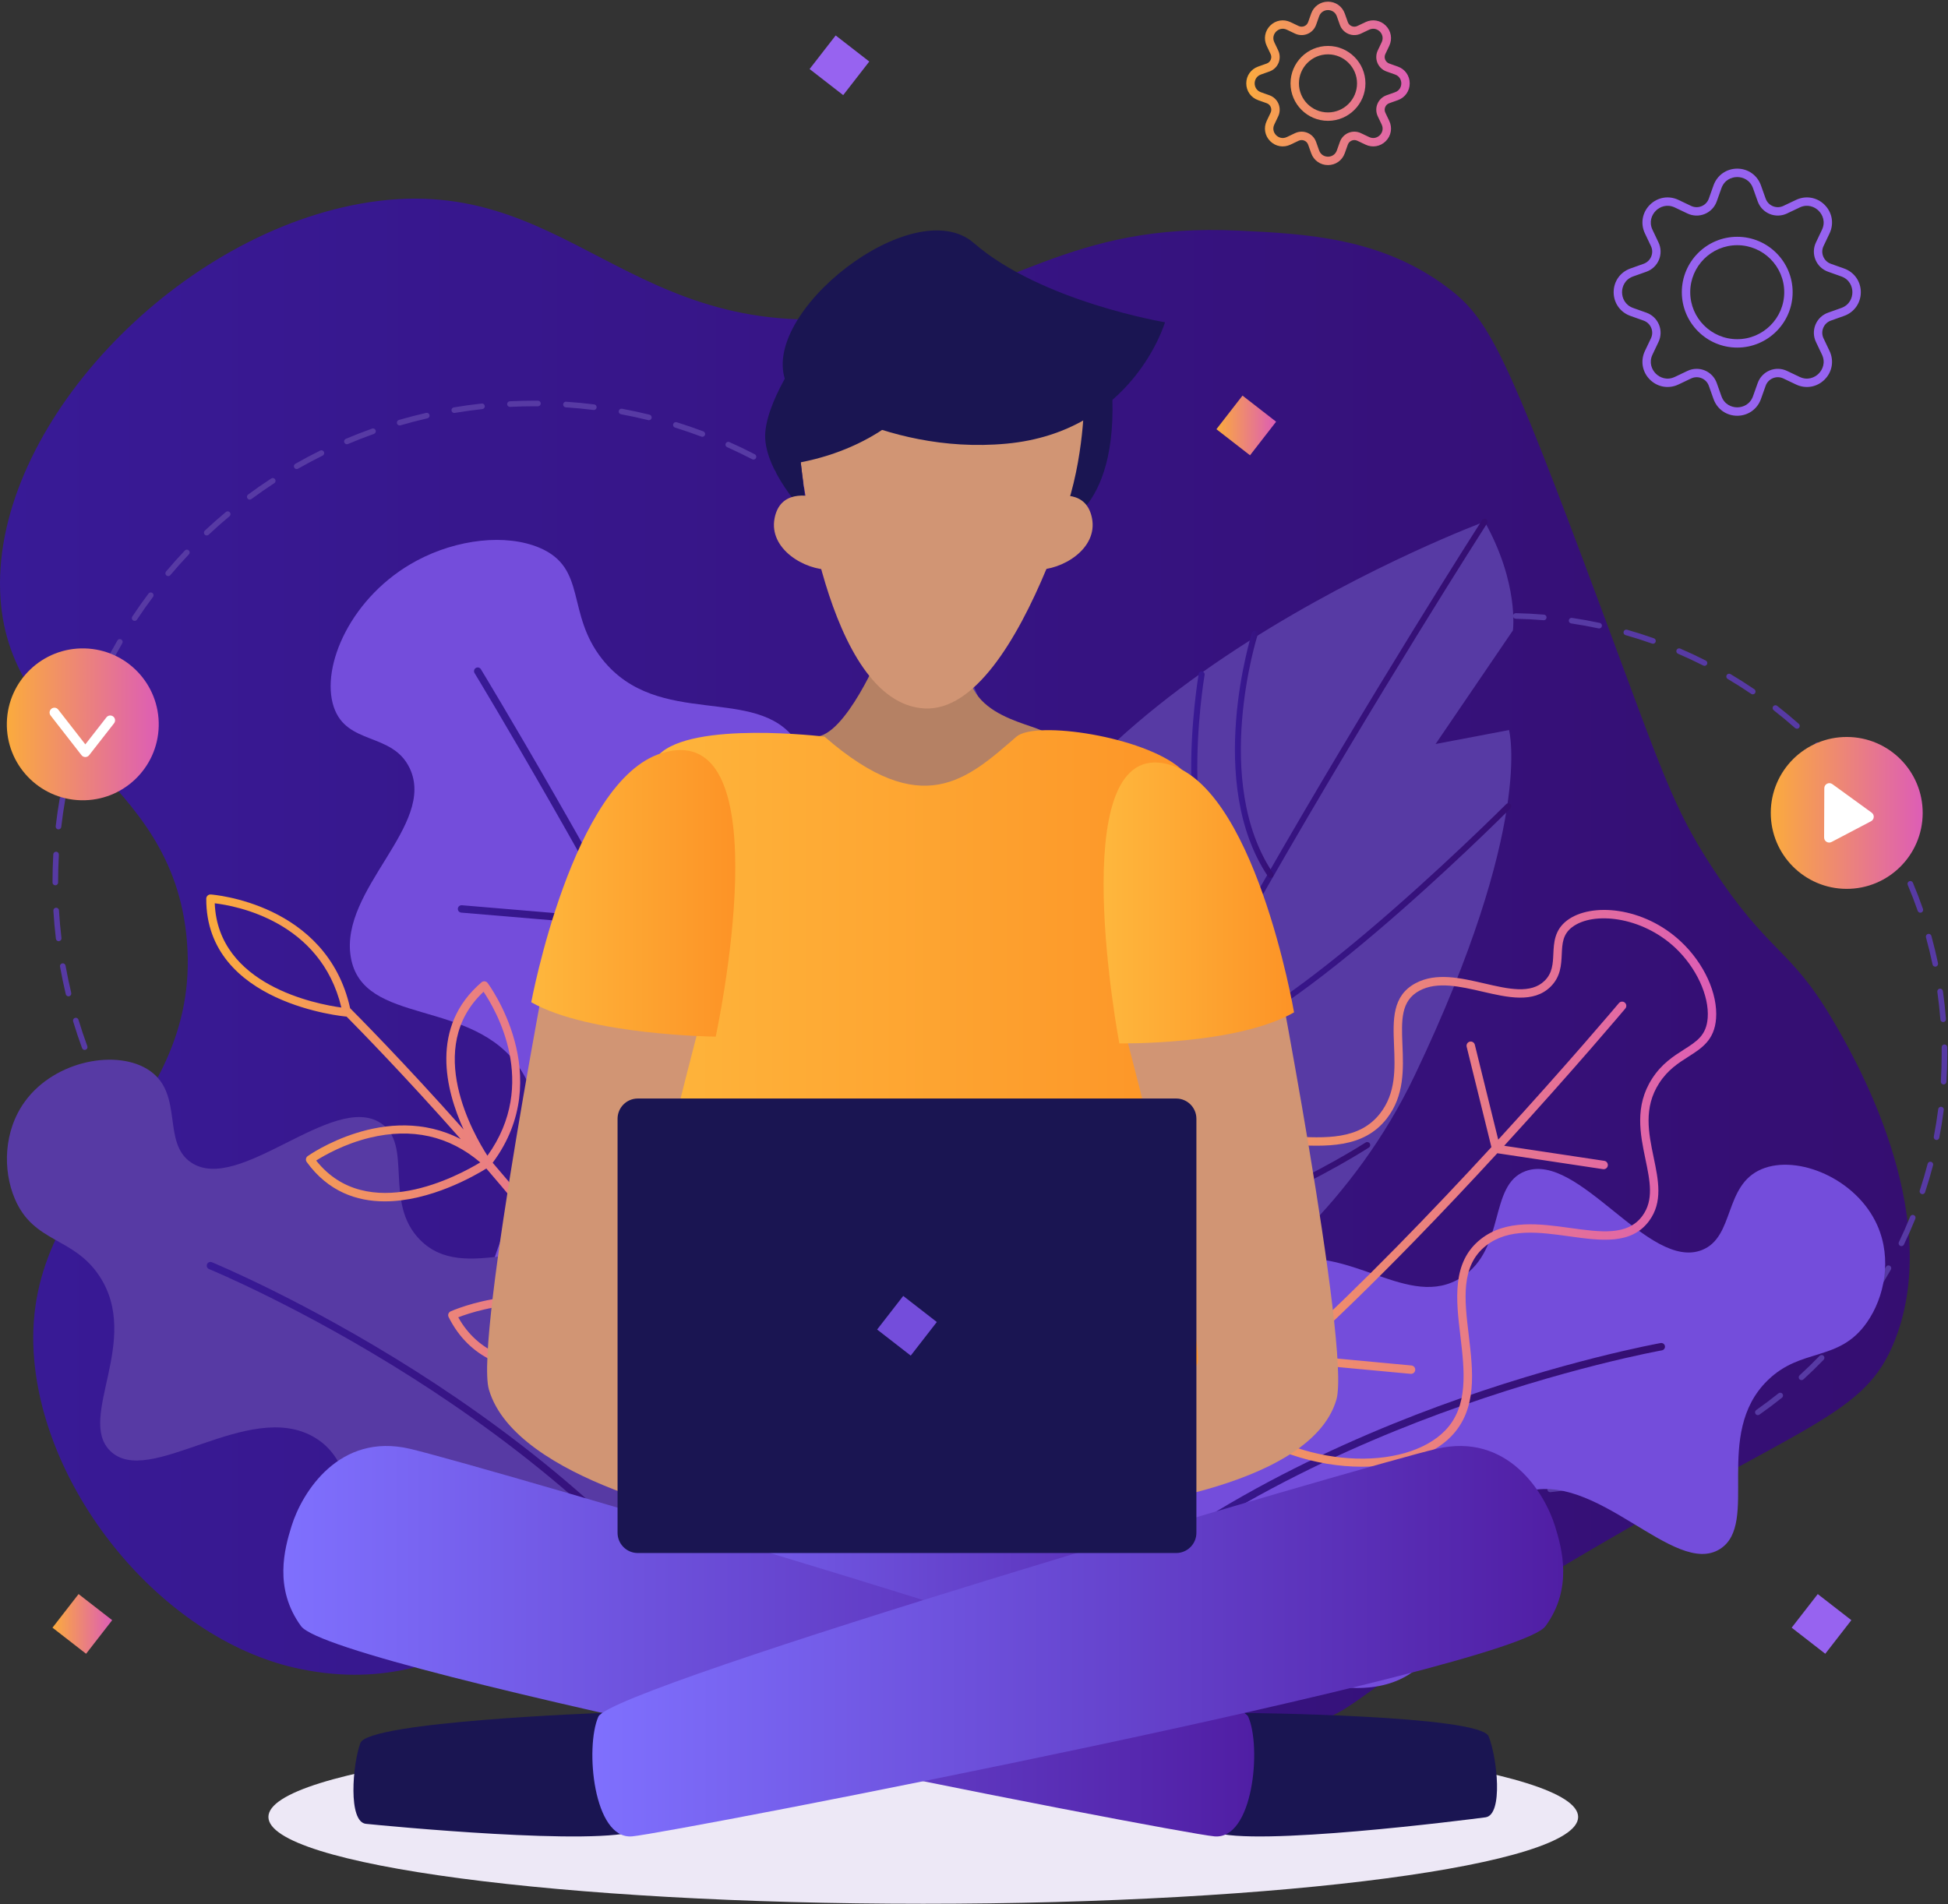 <?xml version="1.0" encoding="UTF-8"?> <svg xmlns="http://www.w3.org/2000/svg" xmlns:xlink="http://www.w3.org/1999/xlink" fill="none" height="961" viewBox="0 0 983 961" width="983"><rect x="0" y="0" width="983" height="961" fill="#333333" stroke="none"/> <linearGradient id="a"> <stop offset="0" stop-color="#381a96"></stop> <stop offset="1" stop-color="#350e71"></stop> </linearGradient> <linearGradient id="b" gradientUnits="userSpaceOnUse" x1="-0" x2="963.696" xlink:href="#a" y1="487.184" y2="487.184"></linearGradient> <linearGradient id="c" gradientUnits="userSpaceOnUse" x1="527.155" x2="840.188" xlink:href="#a" y1="755.424" y2="755.424"></linearGradient> <linearGradient id="d"> <stop offset="0" stop-color="#fbab3d"></stop> <stop offset="1" stop-color="#dd5db6"></stop> </linearGradient> <linearGradient id="e" gradientUnits="userSpaceOnUse" x1="893.567" x2="970.228" xlink:href="#d" y1="410.292" y2="410.292"></linearGradient> <linearGradient id="f" gradientUnits="userSpaceOnUse" x1="239.2" x2="461.107" xlink:href="#a" y1="587.561" y2="587.561"></linearGradient> <linearGradient id="g" gradientUnits="userSpaceOnUse" x1="302.188" x2="455.965" xlink:href="#a" y1="623.856" y2="623.856"></linearGradient> <linearGradient id="h" gradientUnits="userSpaceOnUse" x1="231.036" x2="354.301" xlink:href="#a" y1="428.467" y2="428.467"></linearGradient> <linearGradient id="i" gradientUnits="userSpaceOnUse" x1="104.333" x2="378.284" xlink:href="#a" y1="745.547" y2="745.547"></linearGradient> <linearGradient id="j" gradientUnits="userSpaceOnUse" x1="104.082" x2="352.986" xlink:href="#d" y1="607.806" y2="607.806"></linearGradient> <linearGradient id="k" gradientUnits="userSpaceOnUse" x1="514.009" x2="750.683" xlink:href="#a" y1="487.104" y2="487.104"></linearGradient> <linearGradient id="l" gradientUnits="userSpaceOnUse" x1="592.712" x2="762.63" xlink:href="#a" y1="467.043" y2="467.043"></linearGradient> <linearGradient id="m" gradientUnits="userSpaceOnUse" x1="522.643" x2="564.202" xlink:href="#a" y1="494.393" y2="494.393"></linearGradient> <linearGradient id="n" gradientUnits="userSpaceOnUse" x1="623.163" x2="642.647" xlink:href="#a" y1="380.726" y2="380.726"></linearGradient> <linearGradient id="o" gradientUnits="userSpaceOnUse" x1="601.099" x2="630.331" xlink:href="#a" y1="401.747" y2="401.747"></linearGradient> <linearGradient id="p" gradientUnits="userSpaceOnUse" x1="553.4" x2="691.444" xlink:href="#a" y1="599.092" y2="599.092"></linearGradient> <linearGradient id="q" gradientUnits="userSpaceOnUse" x1="537.997" x2="648.009" xlink:href="#a" y1="639.933" y2="639.933"></linearGradient> <linearGradient id="r" gradientUnits="userSpaceOnUse" x1="552.319" x2="866.047" xlink:href="#d" y1="604.163" y2="604.163"></linearGradient> <linearGradient id="s" gradientUnits="userSpaceOnUse" x1="3.445" x2="80.107" xlink:href="#d" y1="365.584" y2="365.584"></linearGradient> <linearGradient id="t" gradientUnits="userSpaceOnUse" x1="628.891" x2="711.365" xlink:href="#d" y1="42.083" y2="42.083"></linearGradient> <linearGradient id="u" gradientUnits="userSpaceOnUse" x1="613.832" x2="643.951" xlink:href="#d" y1="214.732" y2="214.732"></linearGradient> <linearGradient id="v" gradientUnits="userSpaceOnUse" x1="26.485" x2="56.604" xlink:href="#d" y1="819.62" y2="819.62"></linearGradient> <linearGradient id="w"> <stop offset="0" stop-color="#7f70fe"></stop> <stop offset="1" stop-color="#501ea4"></stop> </linearGradient> <linearGradient id="x" gradientUnits="userSpaceOnUse" x1="292.366" x2="639.447" xlink:href="#w" y1="793.665" y2="793.665"></linearGradient> <linearGradient id="y"> <stop offset="0" stop-color="#feb73d"></stop> <stop offset="1" stop-color="#fd9326"></stop> </linearGradient> <linearGradient id="z" gradientUnits="userSpaceOnUse" x1="309.369" x2="613.612" xlink:href="#y" y1="574.499" y2="574.499"></linearGradient> <linearGradient id="A" gradientUnits="userSpaceOnUse" x1="268.078" x2="371.035" xlink:href="#y" y1="450.897" y2="450.897"></linearGradient> <linearGradient id="B" gradientUnits="userSpaceOnUse" x1="556.897" x2="653.005" xlink:href="#y" y1="455.729" y2="455.729"></linearGradient> <linearGradient id="C" gradientUnits="userSpaceOnUse" x1="142.98" x2="632.892" xlink:href="#w" y1="828.349" y2="828.349"></linearGradient> <linearGradient id="D" gradientUnits="userSpaceOnUse" x1="298.919" x2="788.831" xlink:href="#w" y1="828.349" y2="828.349"></linearGradient> <path d="m465.905 960.867c-182.506 0-330.458-19.621-330.458-43.82 0-24.202 147.952-43.82 330.458-43.82 182.508 0 330.459 19.618 330.459 43.82 0 24.199-147.951 43.82-330.459 43.82z" fill="#ede8f6"></path> <path d="m380.932 792.381c131.699.779 169.223 101.886 276.591 78.115 29.969-6.635 17.777-12.447 131.236-80.001 123.177-73.34 152.174-75.199 167.465-114.124 25.581-65.12-21.936-145.54-31.816-162.262-21.292-36.036-31.965-32.765-60.451-76.357-19.529-29.889-25.052-47.556-56.649-132.538-47.653-128.163-56.183-144.54-76.976-160.167-33.509-25.183-71.431-27.014-104.992-28.635-87.481-4.224-113.997 32.21-185.455 42.563-123.542 17.899-152.802-75.141-258.136-56.148-94.751 17.085-184.448 112.695-181.687 195.487 2.633 78.965 87.518 90.597 94.293 177.087 7.202 91.924-85.429 120.299-77.05 211.427 6.417 69.783 67.153 142.063 134.683 155.64 85.98 17.287 115.012-50.76 228.945-50.087z" fill="url(#b)"></path> <path d="m779.015 313.038-.119-.005c-4.637-.389-9.356-.636-14.024-.732-.781-.017-1.4-.663-1.384-1.444.016-.78.671-1.395 1.443-1.384 4.727.099 9.505.347 14.203.741.777.066 1.356.75 1.289 1.528-.061.738-.68 1.296-1.408 1.296zm-42.344.459c-.715 0-1.327-.537-1.404-1.264-.084-.777.48-1.473 1.256-1.556 4.685-.497 9.456-.851 14.184-1.049.755-.026 1.44.572 1.472 1.352.032.781-.573 1.438-1.353 1.472-4.667.198-9.378.546-14.004 1.038zm70.285 3.699-.297-.032c-4.548-.979-9.197-1.823-13.816-2.51-.772-.116-1.305-.834-1.191-1.606.116-.774.844-1.302 1.608-1.192 4.679.696 9.386 1.553 13.994 2.544.762.164 1.249.916 1.085 1.68-.144.662-.729 1.116-1.383 1.116zm-98.128 1.074c-.64 0-1.22-.437-1.373-1.086-.181-.76.285-1.523 1.048-1.703 4.589-1.095 9.277-2.053 13.932-2.852.781-.132 1.503.387 1.632 1.155.133.769-.385 1.501-1.155 1.633-4.594.787-9.222 1.735-13.756 2.815zm125.306 6.636c-.158 0-.315-.026-.471-.082-4.393-1.558-8.893-2.994-13.379-4.266-.752-.212-1.188-.994-.974-1.745.212-.752.997-1.189 1.745-.975 4.544 1.288 9.104 2.742 13.552 4.32.736.262 1.121 1.07.86 1.806-.205.58-.751.942-1.333.942zm-152.307 1.671c-.571 0-1.107-.348-1.321-.913-.278-.73.089-1.546.818-1.823 4.415-1.676 8.94-3.231 13.455-4.619.745-.233 1.535.188 1.768.936.229.746-.191 1.536-.937 1.767-4.455 1.372-8.924 2.905-13.28 4.56-.166.063-.335.092-.503.092zm178.307 9.481c-.215 0-.434-.049-.638-.153-4.168-2.113-8.452-4.119-12.736-5.956-.718-.308-1.049-1.14-.742-1.857.31-.719 1.141-1.051 1.858-.742 4.339 1.862 8.679 3.892 12.899 6.034.697.353.975 1.204.621 1.901-.249.491-.745.773-1.262.773zm-203.986 2.21c-.505 0-.993-.271-1.248-.747-.369-.689-.11-1.547.579-1.915 4.156-2.224 8.44-4.342 12.736-6.298.704-.326 1.548-.011 1.872.7.323.71.009 1.549-.701 1.873-4.24 1.931-8.47 4.024-12.572 6.22-.212.113-.44.167-.666.167zm228.328 12.18c-.273 0-.55-.08-.794-.246-3.863-2.63-7.855-5.165-11.863-7.534-.672-.398-.895-1.264-.499-1.938.4-.672 1.264-.893 1.938-.497 4.06 2.4 8.101 4.967 12.016 7.632.645.439.813 1.319.372 1.964-.274.403-.718.619-1.17.619zm-252.318 2.705c-.442 0-.876-.207-1.152-.593-.454-.636-.307-1.519.33-1.974 3.839-2.734 7.82-5.385 11.834-7.876.664-.412 1.533-.208 1.946.456.411.663.208 1.535-.456 1.947-3.961 2.46-7.893 5.075-11.684 7.777-.248.178-.534.263-.818.263zm274.624 14.659c-.335 0-.67-.118-.938-.355-3.493-3.096-7.129-6.117-10.805-8.98-.616-.48-.727-1.369-.248-1.984.48-.617 1.368-.728 1.985-.248 3.724 2.9 7.406 5.96 10.943 9.095.583.518.637 1.412.12 1.996-.279.316-.668.476-1.057.476zm-296.539 3.164c-.38 0-.76-.152-1.039-.454-.529-.573-.496-1.468.08-1.998 3.464-3.206 7.079-6.342 10.74-9.32.61-.494 1.499-.402 1.99.205.493.605.401 1.496-.204 1.988-3.616 2.941-7.184 6.037-10.607 9.204-.272.251-.616.375-.96.375zm316.447 16.885c-.394 0-.786-.163-1.064-.483-3.068-3.51-6.29-6.968-9.574-10.274-.549-.555-.546-1.45.007-1.999.555-.552 1.448-.549 2.001.005 3.326 3.35 6.587 6.851 9.695 10.407.515.588.455 1.481-.133 1.995-.27.234-.6.349-.932.349zm-335.931 3.583c-.319 0-.643-.108-.907-.331-.598-.501-.677-1.393-.176-1.992 3.036-3.625 6.224-7.196 9.479-10.611.537-.566 1.433-.586 1.997-.049.567.539.588 1.433.048 1.999-3.209 3.372-6.357 6.897-9.356 10.478-.278.334-.681.506-1.085.506zm353.132 18.821c-.456 0-.903-.219-1.175-.627-2.592-3.861-5.345-7.697-8.189-11.4-.476-.62-.359-1.508.26-1.984.623-.476 1.509-.356 1.983.262 2.88 3.752 5.672 7.636 8.294 11.548.435.648.262 1.526-.386 1.961-.243.163-.516.24-.787.24zm-369.864 3.965c-.26 0-.524-.072-.76-.224-.657-.421-.849-1.296-.428-1.953 2.545-3.976 5.255-7.925 8.053-11.735.459-.629 1.347-.765 1.976-.302.63.462.764 1.348.303 1.977-2.763 3.761-5.437 7.659-7.952 11.584-.268.423-.724.653-1.192.653zm384.064 20.434c-.52 0-1.02-.286-1.267-.783-2.076-4.159-4.317-8.311-6.665-12.344-.392-.675-.164-1.541.511-1.933.673-.396 1.54-.166 1.933.51 2.377 4.086 4.649 8.292 6.751 12.506.349.698.065 1.546-.634 1.896-.204.101-.418.148-.629.148zm-397.756 4.309c-.203 0-.408-.044-.601-.136-.708-.333-1.01-1.176-.676-1.883 2.02-4.277 4.204-8.541 6.492-12.673.377-.684 1.241-.929 1.921-.552.684.377.932 1.239.552 1.923-2.257 4.078-4.413 8.288-6.408 12.51-.241.511-.751.811-1.28.811zm408.708 21.689c-.587 0-1.133-.366-1.336-.95-1.529-4.4-3.22-8.803-5.027-13.088-.301-.719.035-1.548.755-1.852s1.549.033 1.853.754c1.828 4.34 3.54 8.8 5.09 13.258.257.737-.135 1.544-.871 1.798-.155.055-.311.08-.464.08zm-419.117 4.622c-.144 0-.291-.022-.434-.068-.745-.24-1.152-1.038-.913-1.78 1.456-4.508 3.073-9.022 4.813-13.411.287-.727 1.108-1.081 1.835-.795.727.288 1.081 1.11.793 1.836-1.714 4.334-3.313 8.788-4.748 13.238-.194.598-.749.98-1.346.98zm426.652 22.605c-.656 0-1.243-.457-1.383-1.125-.951-4.562-2.064-9.152-3.308-13.647-.208-.752.235-1.531.987-1.74.745-.203 1.53.232 1.74.987 1.258 4.552 2.386 9.202 3.349 13.824.16.764-.331 1.512-1.095 1.672zm-433.579 4.784-.26-.024c-.768-.141-1.275-.88-1.132-1.648.86-4.641 1.885-9.316 3.041-13.895.194-.757.959-1.217 1.719-1.024.757.192 1.215.962 1.025 1.718-1.144 4.521-2.156 9.136-3.004 13.717-.128.68-.721 1.156-1.389 1.156zm437.561 23.184c-.732 0-1.352-.564-1.409-1.305-.361-4.648-.877-9.344-1.533-13.956-.11-.774.426-1.491 1.2-1.6.768-.108 1.486.426 1.598 1.2.664 4.672 1.188 9.429 1.554 14.137.061.779-.52 1.459-1.3 1.52zm-440.928 4.864-.08-.003c-.78-.042-1.376-.71-1.332-1.49.262-4.731.683-9.498 1.242-14.168.094-.775.806-1.331 1.573-1.234.776.092 1.328.798 1.236 1.572-.555 4.611-.968 9.318-1.229 13.987-.04.753-.666 1.336-1.41 1.336zm441.159 26.633-.091-.002c-.778-.051-1.37-.723-1.321-1.502.293-4.633.441-9.356.441-14.034 0-1.08-.008-2.158-.024-3.235-.009-.78.614-1.421 1.395-1.433h.02c.772 0 1.404.62 1.413 1.394.016 1.09.024 2.18.024 3.274 0 4.738-.149 9.52-.446 14.213-.047.748-.671 1.325-1.411 1.325zm-440.957 1.62c-.736 0-1.358-.569-1.408-1.314-.332-4.699-.518-9.482-.551-14.214-.007-.781.623-1.42 1.404-1.425.813-.041 1.417.625 1.423 1.404.034 4.675.217 9.396.542 14.036.056.779-.53 1.455-1.309 1.509zm437.386 26.403-.27-.025c-.767-.15-1.268-.891-1.119-1.658.883-4.564 1.629-9.229 2.22-13.865.099-.775.813-1.317 1.58-1.225.775.1 1.324.806 1.225 1.582-.598 4.696-1.354 9.422-2.249 14.046-.131.676-.723 1.145-1.387 1.145zm-433.609 1.592c-.66 0-1.251-.463-1.385-1.135-.928-4.622-1.719-9.342-2.352-14.028-.103-.773.438-1.485 1.212-1.59.768-.107 1.484.44 1.592 1.213.622 4.625 1.405 9.285 2.321 13.848.152.767-.343 1.511-1.108 1.665zm426.479 25.745c-.147 0-.298-.022-.446-.072-.741-.245-1.142-1.045-.897-1.786 1.463-4.42 2.803-8.952 3.98-13.467.197-.757.969-1.204 1.727-1.011.754.198 1.208.97 1.009 1.726-1.192 4.573-2.551 9.162-4.032 13.64-.196.594-.748.97-1.341.97zm-419.147 1.539c-.589 0-1.14-.372-1.339-.96-1.516-4.468-2.906-9.048-4.132-13.612-.202-.755.244-1.529.998-1.732.757-.201 1.532.244 1.733.999 1.211 4.505 2.583 9.025 4.08 13.436.249.74-.147 1.542-.885 1.793-.151.051-.304.076-.455.076zm408.541 24.692c-.205 0-.414-.044-.612-.14-.704-.339-1-1.183-.661-1.887 2.025-4.208 3.939-8.534 5.688-12.86.292-.724 1.116-1.069 1.84-.781.724.293 1.073 1.117.78 1.843-1.769 4.38-3.708 8.762-5.759 13.024-.245.506-.749.801-1.276.801zm-397.766 1.407c-.524 0-1.027-.292-1.272-.792-2.079-4.242-4.043-8.599-5.839-12.951-.297-.721.047-1.549.768-1.847.723-.297 1.551.047 1.848.768 1.771 4.296 3.711 8.598 5.763 12.784.342.702.053 1.548-.647 1.892-.201.099-.413.146-.621.146zm383.893 23.236c-.265 0-.533-.074-.769-.228-.656-.426-.842-1.303-.415-1.958 2.544-3.912 4.996-7.956 7.284-12.02.381-.68 1.245-.92 1.924-.537.681.383.924 1.245.54 1.925-2.317 4.115-4.799 8.212-7.379 12.175-.27.416-.724.643-1.185.643zm-369.875 1.264c-.457 0-.908-.223-1.18-.635-2.6-3.936-5.105-8.008-7.45-12.105-.388-.678-.152-1.542.524-1.93.68-.388 1.544-.15 1.93.526 2.315 4.044 4.788 8.065 7.355 11.95.431.652.252 1.528-.401 1.959-.238.159-.508.235-.778.235zm352.979 21.398c-.324 0-.648-.11-.916-.336-.595-.505-.668-1.397-.161-1.993 3.028-3.563 5.972-7.261 8.753-10.991.465-.625 1.351-.754 1.977-.288.627.467.755 1.352.29 1.979-2.818 3.777-5.799 7.523-8.867 11.131-.279.329-.675.498-1.076.498zm-335.944 1.131c-.397 0-.792-.167-1.072-.492-3.076-3.572-6.083-7.295-8.935-11.063-.47-.622-.348-1.509.275-1.981.624-.472 1.508-.348 1.981.275 2.815 3.72 5.783 7.396 8.823 10.924.508.59.443 1.484-.151 1.994-.265.23-.594.343-.921.343zm316.313 19.193c-.384 0-.766-.154-1.045-.461-.527-.577-.484-1.472.092-1.997 3.44-3.135 6.828-6.428 10.072-9.787.544-.56 1.443-.577 2-.035.563.543.577 1.438.036 2-3.285 3.402-6.72 6.736-10.203 9.912-.269.247-.61.368-.952.368zm-296.549.999c-.337 0-.675-.12-.945-.363-3.502-3.15-6.956-6.462-10.271-9.845-.544-.559-.536-1.453.023-2 .558-.545 1.452-.537 2 .021 3.27 3.342 6.681 6.611 10.14 9.72.58.524.628 1.418.104 1.998-.279.31-.664.469-1.051.469zm274.507 16.667c-.446 0-.883-.21-1.158-.603-.449-.639-.294-1.52.346-1.968 3.806-2.672 7.584-5.507 11.228-8.427.612-.488 1.501-.389 1.988.219.489.611.39 1.5-.219 1.988-3.691 2.957-7.517 5.828-11.375 8.535-.246.173-.529.256-.81.256zm-252.334.858c-.277 0-.557-.081-.802-.25-3.883-2.686-7.732-5.534-11.442-8.466-.613-.484-.716-1.373-.23-1.985.482-.611 1.373-.717 1.985-.233 3.661 2.894 7.46 5.706 11.293 8.357.646.444.806 1.327.36 1.968-.274.397-.714.609-1.164.609zm228.238 13.85c-.508 0-1-.275-1.254-.756-.364-.692-.097-1.547.595-1.91 4.115-2.162 8.221-4.492 12.203-6.924.669-.405 1.537-.196 1.945.471.407.665.195 1.537-.471 1.943-4.034 2.464-8.193 4.822-12.362 7.013-.21.111-.435.163-.656.163zm-204 .716c-.218 0-.44-.051-.648-.159-4.199-2.169-8.382-4.504-12.434-6.939-.668-.402-.885-1.27-.482-1.94.401-.67 1.266-.888 1.941-.484 3.999 2.404 8.128 4.71 12.273 6.851.694.36.966 1.212.608 1.905-.25.487-.746.766-1.258.766zm178.233 10.785c-.573 0-1.113-.352-1.325-.923-.272-.73.101-1.545.833-1.817 4.364-1.621 8.731-3.404 12.981-5.3.711-.32 1.55.001 1.867.713.319.714-.001 1.55-.715 1.868-4.305 1.922-8.729 3.728-13.148 5.37-.162.06-.328.089-.493.089zm-152.317.561c-.16 0-.323-.028-.482-.086-4.444-1.612-8.893-3.392-13.228-5.288-.714-.314-1.04-1.147-.726-1.863.312-.715 1.144-1.043 1.862-.728 4.279 1.872 8.67 3.629 13.058 5.221.733.267 1.112 1.078.846 1.811-.21.576-.75.933-1.33.933zm125.256 7.547c-.646 0-1.227-.443-1.379-1.096-.173-.761.3-1.52 1.061-1.696 4.546-1.048 9.111-2.257 13.574-3.595.75-.225 1.534.202 1.76.95.224.748-.2 1.536-.95 1.76-4.518 1.354-9.145 2.58-13.748 3.641zm-98.131.359-.308-.034c-4.613-1.028-9.249-2.218-13.779-3.538-.749-.219-1.178-1.004-.96-1.754.218-.749.994-1.184 1.754-.961 4.47 1.303 9.045 2.477 13.6 3.493.762.17 1.242.926 1.072 1.688-.147.658-.731 1.106-1.379 1.106zm70.249 4.209c-.72 0-1.334-.545-1.405-1.275-.077-.777.491-1.469 1.268-1.546 4.641-.458 9.325-1.072 13.923-1.824.778-.126 1.496.396 1.625 1.166.127.771-.396 1.498-1.168 1.624-4.656.763-9.401 1.384-14.101 1.848zm-42.336.155-.13-.006c-4.715-.432-9.464-1.018-14.116-1.746-.771-.12-1.3-.843-1.179-1.615.121-.771.841-1.3 1.616-1.179 4.592.718 9.28 1.298 13.935 1.723.777.071 1.352.76 1.28 1.537-.067.734-.683 1.286-1.406 1.286zm20.359.925c-2.104 0-4.203-.029-6.295-.087-.781-.021-1.396-.672-1.374-1.452.022-.781.628-1.413 1.453-1.374 4.651.126 9.38.112 14.045-.052.768-.032 1.435.584 1.464 1.364.027.78-.584 1.434-1.364 1.462-2.625.092-5.293.139-7.929.139" fill="#573aa4"></path> <path d="m947.392 618.592c-10.441-23.757-40.408-36.072-58.4-28.519-19.273 8.09-13.48 34.22-30.134 40.824-26.963 10.69-62.203-49.85-89.148-39.77-18.675 6.986-9.69 39.034-32.096 53.516-26.796 17.317-56.695-17.496-91.938-7.714-42.392 11.766-84.086 85.708-57.386 147.068 21.706 49.884 83.408 79.474 117.934 63.712 38.066-17.378 25.547-81.868 62.231-94.34 36.817-12.517 76.363 43.282 99.571 28.386 20.018-12.848-3.85-57.928 23.982-85.091 17.146-16.733 35.85-9.043 49.979-29.093 9.072-12.874 12.765-32.231 5.405-48.979" fill="#744ddb"></path> <path d="m529.023 833.016c-.47 0-.94-.176-1.3-.528-.743-.719-.76-1.901-.042-2.643 58.795-60.566 140.042-98.664 197.847-119.96 62.588-23.057 111.973-31.937 112.465-32.024 1.006-.174 1.983.496 2.164 1.515.182 1.016-.496 1.985-1.513 2.165-.488.087-49.605 8.923-111.896 31.878-57.417 21.158-138.099 58.985-196.385 119.029-.366.377-.852.568-1.34.568" fill="url(#c)"></path> <path d="m257.324 205.363c-.749 0-1.372-.587-1.412-1.343-.037-.78.563-1.443 1.341-1.483 4.067-.205 8.188-.309 12.248-.309.654.015 1.314.003 1.97.008.781.007 1.409.643 1.404 1.424-.006.777-.639 1.404-1.415 1.404h-.011c-.649-.005-1.296.007-1.948-.008-4.013 0-8.085.103-12.104.305zm42.336 1.572-.177-.012c-4.628-.58-9.334-1.03-13.99-1.34-.778-.051-1.369-.724-1.317-1.503.053-.78.731-1.384 1.504-1.317 4.712.312 9.473.766 14.155 1.354.776.098 1.324.803 1.226 1.579-.09.715-.698 1.239-1.401 1.239zm-70.431 1.49c-.678 0-1.277-.489-1.393-1.18-.131-.77.389-1.5 1.16-1.629 4.657-.784 9.396-1.44 14.084-1.951.784-.08 1.473.476 1.559 1.252.085.778-.476 1.475-1.252 1.56-4.635.504-9.318 1.154-13.923 1.928zm98.214 3.662-.34-.042c-4.531-1.118-9.15-2.116-13.736-2.966-.768-.143-1.275-.88-1.132-1.648.141-.768.874-1.271 1.648-1.132 4.638.86 9.314 1.869 13.896 3.001.758.187 1.222.953 1.034 1.711-.158.645-.736 1.076-1.37 1.076zm-125.764 2.645c-.614 0-1.178-.403-1.358-1.019-.218-.75.212-1.534.963-1.753 4.523-1.317 9.153-2.52 13.761-3.576.758-.179 1.522.301 1.694 1.063.174.761-.3 1.52-1.06 1.694-4.556 1.043-9.132 2.232-13.607 3.534-.129.038-.264.057-.393.057zm152.746 5.728c-.165 0-.333-.029-.496-.091-4.369-1.642-8.841-3.177-13.292-4.558-.745-.231-1.162-1.024-.93-1.77.23-.744 1.012-1.165 1.77-.932 4.503 1.399 9.028 2.951 13.446 4.612.732.275 1.102 1.091.825 1.822-.212.566-.749.917-1.323.917zm-179.376 3.747c-.55 0-1.074-.324-1.302-.864-.303-.719.032-1.548.752-1.852 4.348-1.842 8.809-3.578 13.253-5.159.729-.261 1.544.123 1.807.859.26.736-.124 1.545-.86 1.806-4.391 1.562-8.798 3.278-13.099 5.098-.18.076-.365.112-.551.112zm205.182 7.741c-.219 0-.442-.051-.651-.157-4.145-2.147-8.403-4.196-12.659-6.09-.712-.318-1.033-1.153-.714-1.868.317-.712 1.148-1.03 1.866-.716 4.304 1.918 8.612 3.99 12.808 6.162.692.358.964 1.212.606 1.906-.251.484-.746.763-1.256.763zm-230.518 4.788c-.49 0-.969-.256-1.23-.715-.386-.677-.148-1.541.53-1.928 4.1-2.338 8.327-4.584 12.556-6.677.703-.347 1.548-.06 1.895.641.347.7.06 1.548-.64 1.895-4.183 2.068-8.359 4.288-12.412 6.597-.221.127-.46.187-.699.187zm254.795 9.647c-.272 0-.549-.079-.792-.243-3.872-2.619-7.863-5.152-11.857-7.528-.671-.399-.892-1.267-.492-1.939.398-.672 1.264-.889 1.937-.492 4.043 2.404 8.08 4.967 11.996 7.618.648.437.817 1.316.38 1.964-.275.402-.719.62-1.172.62zm-278.48 5.776c-.433 0-.861-.199-1.139-.575-.464-.628-.329-1.512.298-1.977 3.802-2.808 7.733-5.536 11.684-8.108.658-.428 1.532-.24 1.957.413.427.655.241 1.529-.413 1.956-3.904 2.543-7.79 5.237-11.548 8.013-.252.188-.547.278-.839.278zm300.923 11.384c-.327 0-.655-.112-.923-.342-1.761-1.516-3.573-3.03-5.384-4.5-1.817-1.473-3.677-2.94-5.529-4.356-.622-.474-.74-1.361-.267-1.982.477-.62 1.363-.738 1.984-.264 1.875 1.433 3.757 2.916 5.593 4.408 1.831 1.485 3.664 3.016 5.448 4.549.591.509.659 1.403.148 1.993-.278.327-.673.494-1.07.494zm-322.631 6.718c-.377 0-.752-.15-1.032-.446-.535-.57-.505-1.464.063-1.999 3.445-3.233 7.029-6.404 10.65-9.425.602-.5 1.492-.418 1.991.181.501.599.42 1.491-.18 1.991-3.577 2.985-7.12 6.12-10.524 9.316-.275.254-.621.382-.968.382zm342.955 12.922c-.38 0-.762-.154-1.039-.458-3.163-3.43-6.465-6.814-9.821-10.056-.56-.542-.575-1.438-.032-2 .541-.561 1.438-.576 1.998-.034 3.395 3.28 6.738 6.704 9.934 10.176.529.574.492 1.468-.082 1.997-.273.251-.616.375-.958.375zm-362.399 7.59c-.321 0-.644-.109-.909-.334-.599-.503-.673-1.395-.171-1.991 3.051-3.616 6.24-7.181 9.48-10.599.536-.568 1.431-.592 1.997-.053.568.536.591 1.432.053 1.999-3.203 3.377-6.353 6.901-9.368 10.476-.279.332-.679.502-1.083.502zm380.288 14.292c-.439 0-.871-.202-1.148-.585-2.725-3.768-5.609-7.516-8.571-11.139-.493-.605-.404-1.496.2-1.99.604-.496 1.495-.403 1.99.2 2.997 3.665 5.916 7.458 8.674 11.272.458.632.315 1.516-.317 1.974-.251.182-.54.268-.828.268zm-397.232 8.316c-.268 0-.54-.077-.781-.236-.649-.432-.828-1.309-.397-1.96 2.605-3.93 5.361-7.837 8.191-11.61.468-.624 1.355-.751 1.979-.284.625.469.753 1.354.283 1.981-2.796 3.729-5.52 7.589-8.093 11.475-.272.412-.721.634-1.18.634zm412.423 15.52c-.495 0-.978-.261-1.236-.725-2.27-4.073-4.694-8.135-7.203-12.071-.417-.658-.224-1.532.433-1.952.656-.418 1.532-.226 1.954.432 2.538 3.983 4.989 8.092 7.285 12.215.381.681.136 1.543-.547 1.923-.216.121-.452.178-.686.178zm-426.622 8.895c-.215 0-.433-.048-.637-.152-.696-.352-.975-1.204-.624-1.9 2.128-4.209 4.411-8.412 6.781-12.489.392-.675 1.259-.906 1.933-.511.676.392.905 1.257.511 1.933-2.343 4.03-4.597 8.182-6.7 12.343-.249.492-.748.776-1.264.776zm438.902 16.564c-.556 0-1.083-.331-1.308-.876-1.779-4.317-3.707-8.635-5.732-12.833-.34-.704-.044-1.55.658-1.888.704-.339 1.551-.044 1.888.658 2.048 4.248 4.002 8.618 5.802 12.986.296.722-.047 1.549-.77 1.846-.177.072-.36.107-.538.107zm-450.135 9.355c-.161 0-.324-.028-.485-.087-.732-.268-1.112-1.08-.843-1.813 1.615-4.426 3.387-8.868 5.264-13.203.311-.715 1.14-1.048 1.86-.735.717.311 1.047 1.144.736 1.86-1.856 4.284-3.608 8.674-5.204 13.047-.209.573-.752.931-1.328.931zm459.348 17.365c-.616 0-1.183-.408-1.359-1.032-1.261-4.497-2.673-9.011-4.193-13.416-.253-.739.139-1.543.876-1.799.74-.253 1.543.138 1.797.876 1.539 4.458 2.966 9.024 4.243 13.574.211.752-.228 1.533-.979 1.744-.128.036-.257.053-.385.053zm-467.457 9.699-.327-.039c-.76-.18-1.231-.941-1.051-1.701 1.089-4.599 2.325-9.219 3.676-13.732.223-.747 1.007-1.176 1.761-.95.748.226 1.173 1.014.949 1.762-1.336 4.46-2.559 9.026-3.635 13.57-.153.651-.733 1.09-1.375 1.09zm473.498 17.913c-.684 0-1.284-.496-1.394-1.193-.732-4.614-1.607-9.26-2.603-13.812-.167-.763.316-1.518 1.077-1.684.766-.167 1.519.316 1.684 1.078 1.008 4.607 1.895 9.308 2.634 13.975.122.772-.403 1.496-1.175 1.619zm-478.376 9.919-.165-.01c-.776-.089-1.332-.79-1.241-1.566.541-4.694 1.229-9.428 2.043-14.071.135-.769.873-1.281 1.637-1.148.769.135 1.283.867 1.149 1.637-.807 4.588-1.484 9.267-2.021 13.906-.081.721-.693 1.252-1.401 1.252zm481.164 18.205c-.754 0-1.381-.596-1.41-1.356-.192-4.665-.522-9.383-.98-14.021-.079-.778.489-1.47 1.266-1.547.772-.079 1.471.491 1.547 1.268.465 4.692.8 9.465.991 14.185.033.78-.575 1.438-1.355 1.47zm-482.762 10.011c-.783 0-1.413-.634-1.413-1.415l-.001-.42c0-4.593.129-9.229.389-13.792.043-.78.704-1.364 1.491-1.332.779.044 1.375.712 1.331 1.492-.253 4.509-.383 9.091-.383 13.619l.001.433c0 .781-.633 1.415-1.415 1.415zm482.268 18.246-.11-.004c-.778-.06-1.361-.738-1.301-1.517.352-4.647.575-9.369.656-14.039.013-.781.64-1.406 1.439-1.389.78.013 1.402.659 1.389 1.439-.083 4.724-.307 9.502-.665 14.204-.056.741-.676 1.306-1.408 1.306zm-480.575 9.964c-.707 0-1.317-.528-1.404-1.246-.556-4.684-.983-9.448-1.265-14.164-.047-.779.547-1.45 1.327-1.496.755-.05 1.448.546 1.496 1.326.28 4.66.7 9.371 1.252 14 .092.775-.461 1.479-1.237 1.571zm476.788 18.039-.272-.027c-.768-.149-1.268-.892-1.117-1.658.893-4.579 1.664-9.243 2.288-13.866.106-.772.82-1.321 1.592-1.21.774.104 1.317.817 1.212 1.592-.634 4.674-1.414 9.393-2.318 14.026-.13.675-.722 1.143-1.385 1.143zm-471.828 9.787c-.639 0-1.219-.436-1.373-1.086-1.096-4.585-2.072-9.269-2.904-13.921-.137-.768.375-1.503 1.144-1.64.772-.139 1.503.375 1.64 1.144.823 4.599 1.787 9.227 2.872 13.76.18.76-.288 1.523-1.047 1.704zm464.785 17.577c-.141 0-.288-.021-.432-.068-.741-.239-1.152-1.035-.913-1.779 1.428-4.449 2.739-8.99 3.897-13.497.195-.757.978-1.215 1.722-1.017.758.193 1.214.965 1.018 1.721-1.173 4.561-2.501 9.156-3.945 13.657-.191.6-.748.983-1.347.983zm-456.618 9.483c-.575 0-1.116-.355-1.327-.928-1.621-4.42-3.136-8.959-4.505-13.488-.225-.748.197-1.538.944-1.763.751-.229 1.537.196 1.763.944 1.353 4.479 2.851 8.964 4.453 13.333.269.734-.105 1.546-.839 1.815-.161.059-.327.087-.489.087zm446.41 16.857c-.196 0-.397-.041-.586-.128-.711-.325-1.023-1.164-.699-1.875 1.94-4.246 3.777-8.6 5.46-12.941.281-.728 1.101-1.089 1.829-.808s1.09 1.101.808 1.829c-1.701 4.392-3.56 8.799-5.525 13.096-.237.52-.751.827-1.287.827zm-435.134 9.061c-.516 0-1.013-.282-1.263-.774-2.132-4.212-4.171-8.542-6.053-12.87-.312-.716.017-1.549.732-1.86.717-.314 1.549.018 1.861.732 1.861 4.279 3.873 8.558 5.983 12.719.353.697.075 1.548-.623 1.901-.205.104-.423.152-.637.152zm421.902 15.895c-.249 0-.504-.067-.733-.207-.667-.405-.88-1.276-.473-1.942 2.422-3.984 4.757-8.094 6.94-12.21.366-.69 1.22-.953 1.913-.588.688.367.953 1.223.585 1.912-2.206 4.166-4.57 8.323-7.021 12.355-.268.437-.732.68-1.211.68zm-407.664 8.521c-.457 0-.905-.221-1.18-.63-2.612-3.927-5.144-7.988-7.524-12.068-.393-.675-.167-1.54.508-1.934.676-.393 1.541-.166 1.933.508 2.353 4.034 4.857 8.047 7.439 11.927.432.651.255 1.528-.395 1.96-.24.161-.513.237-.781.237zm391.611 14.718c-.303 0-.611-.098-.868-.299-.616-.481-.725-1.369-.245-1.985 2.876-3.686 5.673-7.495 8.316-11.322.442-.642 1.322-.802 1.966-.36.643.444.804 1.324.362 1.968-2.676 3.871-5.506 7.724-8.415 11.454-.277.357-.695.544-1.116.544zm-374.596 7.852c-.399 0-.797-.17-1.077-.499-3.057-3.593-6.048-7.327-8.893-11.099-.468-.622-.344-1.509.279-1.98.628-.472 1.511-.344 1.981.278 2.811 3.728 5.767 7.417 8.789 10.969.504.596.433 1.488-.163 1.993-.265.227-.591.338-.916.338zm362.433 6.568c-.341 0-.682-.123-.953-.37-.576-.526-.619-1.421-.092-1.998 3.143-3.447 6.228-7.032 9.167-10.655.489-.605 1.378-.7 1.988-.207.606.492.701 1.383.206 1.988-2.972 3.666-6.092 7.292-9.27 10.78-.28.306-.662.462-1.046.462zm-342.889 13.849c-.345 0-.689-.124-.961-.377-3.46-3.216-6.868-6.575-10.131-9.982-.54-.562-.521-1.458.044-1.998.561-.539 1.457-.523 1.999.044 3.225 3.366 6.592 6.685 10.012 9.864.572.532.605 1.426.073 1.998-.279.3-.657.451-1.036.451zm322.663 5.892c-.395 0-.788-.165-1.068-.487-.511-.59-.447-1.484.142-1.994 3.516-3.051 6.995-6.254 10.342-9.52.558-.544 1.454-.535 2 .024.545.558.533 1.454-.026 2-3.385 3.305-6.904 6.545-10.462 9.632-.27.23-.599.345-.928.345zm-300.891 12.125c-.289 0-.583-.089-.835-.274-3.17-2.33-6.325-4.767-9.378-7.244-.615-.499-1.227-.999-1.834-1.502-.601-.498-.685-1.389-.186-1.99.5-.6 1.389-.686 1.99-.187.602.496 1.204.991 1.811 1.483 3.019 2.448 6.139 4.858 9.271 7.161.63.461.765 1.347.302 1.977-.276.376-.706.576-1.141.576zm278.491 5.111c-.451 0-.896-.216-1.17-.619-.44-.645-.272-1.525.375-1.964 3.868-2.63 7.699-5.402 11.388-8.24.619-.476 1.507-.36 1.983.259.474.62.36 1.507-.26 1.983-3.731 2.87-7.607 5.676-11.522 8.337-.241.165-.52.244-.794.244zm-254.795 10.259c-.237 0-.477-.059-.699-.186-4.094-2.329-8.178-4.812-12.141-7.382-.656-.426-.843-1.302-.417-1.956.426-.656 1.302-.843 1.956-.418 3.916 2.542 7.953 4.996 12.001 7.299.679.385.917 1.249.531 1.927-.262.458-.739.716-1.231.716zm230.517 4.22c-.509 0-1.004-.278-1.256-.763-.358-.693-.089-1.547.604-1.907 4.138-2.148 8.268-4.448 12.279-6.841.673-.401 1.539-.181 1.939.491.4.67.181 1.538-.49 1.938-4.057 2.42-8.24 4.75-12.424 6.923-.209.107-.432.159-.652.159zm-205.184 8.274c-.184 0-.37-.036-.549-.112-4.344-1.833-8.695-3.821-12.928-5.909-.7-.345-.989-1.193-.641-1.893.345-.699 1.193-.987 1.893-.643 4.184 2.063 8.481 4.028 12.776 5.84.719.303 1.056 1.132.752 1.852-.228.54-.751.865-1.303.865zm179.379 3.252c-.572 0-1.108-.349-1.323-.914-.276-.731.092-1.547.823-1.823 4.359-1.647 8.731-3.447 12.996-5.352.715-.32 1.551.003 1.868.715.32.712-.001 1.549-.715 1.868-4.316 1.926-8.74 3.749-13.149 5.414-.164.063-.335.092-.5.092zm-152.747 6.175c-.129 0-.261-.019-.392-.056-4.53-1.309-9.085-2.772-13.536-4.347-.736-.261-1.121-1.069-.858-1.805.258-.736 1.061-1.124 1.804-.861 4.398 1.557 8.898 3.002 13.374 4.296.752.216 1.184 1.001.967 1.75-.179.62-.744 1.023-1.359 1.023zm125.768 2.253c-.634 0-1.212-.428-1.373-1.07-.187-.759.272-1.526 1.032-1.715 4.533-1.131 9.087-2.409 13.532-3.799.743-.229 1.536.184 1.769.928.235.747-.181 1.539-.926 1.772-4.496 1.406-9.103 2.699-13.691 3.843zm-98.208 3.982-.232-.019c-4.66-.771-9.352-1.689-13.952-2.728-.761-.173-1.24-.931-1.068-1.692.174-.761.932-1.241 1.691-1.068 4.548 1.028 9.185 1.936 13.791 2.697.77.127 1.293.855 1.164 1.626-.115.693-.714 1.184-1.394 1.184zm70.431 1.249c-.703 0-1.309-.521-1.401-1.235-.1-.774.448-1.482 1.221-1.582 4.625-.595 9.295-1.334 13.883-2.199.765-.139 1.508.361 1.65 1.129.146.767-.36 1.507-1.126 1.651-4.643.875-9.368 1.623-14.046 2.223zm-42.328 1.719-.067-.002c-4.713-.221-9.484-.584-14.177-1.08-.777-.081-1.34-.777-1.257-1.554.081-.776.78-1.338 1.553-1.258 4.641.49 9.355.848 14.013 1.067.78.036 1.382.699 1.347 1.479-.036.757-.661 1.348-1.412 1.348zm14.133.249c-.773 0-1.404-.623-1.413-1.397-.008-.782.616-1.422 1.396-1.431 4.669-.055 9.395-.245 14.047-.571.757-.044 1.454.534 1.508 1.312.054.779-.534 1.455-1.312 1.51-4.706.328-9.486.522-14.208.577z" fill="#573aa4"></path> <path d="m970.228 410.44c-.083 21.169-17.311 38.264-38.48 38.183-21.169-.083-38.263-17.31-38.181-38.48s17.309-38.263 38.48-38.182c21.169.083 38.262 17.311 38.181 38.479z" fill="url(#e)"></path> <path d="m920.58 397.814-.096 24.878c-.008 1.926 2.038 3.168 3.744 2.273l19.943-10.473c1.677-.882 1.845-3.219.313-4.331l-19.848-14.404c-1.684-1.224-4.048-.025-4.056 2.057" fill="#fff"></path> <path d="m210.275 282.976c-33.018 17.671-48.704 53.429-41.843 73.84 6.555 19.497 29.525 12.607 38.267 30.832 13.725 28.616-35.422 61.203-29.691 95.379 5.916 35.285 61.601 20.23 85.583 56.562 29.398 44.54-35.112 96.22-14.832 148.152 19.412 49.706 110.548 84.394 185.712 43.76 66.358-35.872 98.048-118.442 76.206-160.932-25.514-49.634-112.841-22.726-130.486-72.73-15.842-44.891 46.252-90.068 22.457-124.06-19.903-28.431-69.471-5.574-97.679-41.002-18.522-23.265-7.444-46.058-31.778-56.334-16.782-7.087-41.43-4.432-61.916 6.533" fill="#744ddb"></path> <path d="m457.6 838.249c-.139 0-.277-.015-.418-.047-1.006-.23-1.635-1.232-1.404-2.238 23.126-101.143-213.908-492.312-216.306-496.251-.536-.883-.257-2.032.626-2.568.877-.535 2.029-.259 2.568.625.6.987 60.712 99.98 117.169 210.294 75.953 148.41 109.457 245.554 99.585 288.733-.197.865-.968 1.452-1.82 1.452" fill="url(#f)"></path> <path d="m416.74 667.687c-.155 0-.312-.019-.468-.059l-112.684-29.208c-1-.259-1.599-1.279-1.341-2.277.26-.999 1.277-1.602 2.278-1.342l111.152 28.812 36.712-82.48c.419-.942 1.524-1.364 2.467-.946s1.368 1.524.947 2.465l-37.355 83.927c-.307.686-.984 1.108-1.708 1.108" fill="url(#g)"></path> <path d="m314.211 467.475-.157-.006-81.307-6.853c-1.027-.087-1.791-.991-1.704-2.019.085-1.029.983-1.782 2.02-1.705l80.059 6.748 37.649-73.167c.472-.92 1.599-1.28 2.517-.806.918.472 1.279 1.598.806 2.516l-38.222 74.278c-.322.627-.966 1.014-1.661 1.014z" fill="url(#h)"></path> <path d="m12.543 555.975c15.236-21.008 47.129-26.698 63.115-15.507 17.123 11.989 5.927 36.3 20.805 46.28 24.089 16.157 71.349-35.549 95.549-19.991 16.771 10.783 1.204 40.202 20.036 59.098 22.522 22.6 59.114-5.094 91.486 11.93 38.938 20.475 64.03 101.57 24.942 155.884-31.777 44.158-98.345 60.01-128.75 37.295-33.524-25.045-7.632-85.42-40.843-105.379-33.332-20.029-83.796 26.131-103.324 6.658-16.844-16.795 16.028-55.798-5.42-88.239-13.213-19.984-33.123-16.429-42.686-39.017-6.139-14.502-5.651-34.202 5.09-49.012" fill="#573aa4"></path> <path d="m376.416 854.168c-.623 0-1.233-.312-1.585-.88-44.264-71.047-115.136-125.112-166.794-157.957-56.009-35.61-102.084-54.619-102.544-54.807-.954-.392-1.412-1.481-1.021-2.437.391-.955 1.477-1.415 2.437-1.02.462.188 46.847 19.324 103.134 55.112 51.984 33.052 123.321 87.49 167.958 159.133.547.875.279 2.028-.598 2.573-.307.192-.648.283-.987.283" fill="url(#i)"></path> <path d="m231.247 664.869c10.109-3.9 54.643-18.405 83.523 15.501-12.194 4.534-63.252 20.816-83.523-15.501zm-122.883-208.959c10.582 1.244 53.468 8.944 63.9 52.612-12.597-1.733-62.277-11.196-63.9-52.612zm51.184 129.84c3.975-2.525 14.144-8.404 27.103-11.532 21.221-5.121 39.944-.925 55.707 12.463-10.851 6.589-56.963 31.639-82.81-.931zm84.463-85.189c5.976 8.819 28.184 46.304 1.959 82.745-6.92-10.676-32.208-54.473-1.959-82.745zm89.583 93.732c3.804 10.163 16.721 52.027-14.535 83.275-4.565-12.199-19.745-60.295 14.535-83.275zm-12.576 87.284c39.137-37.739 15.769-90.784 15.526-91.321-.25-.552-.725-.971-1.304-1.151-.58-.18-1.208-.104-1.726.212-31.78 19.228-27.671 56.62-22.223 77.604-12.411-18.057-27.557-37.941-45.456-59.637-5.759-6.98-11.532-13.811-17.223-20.423 32.514-43.677-2.202-90.279-2.56-90.748-.353-.465-.884-.763-1.464-.824-.586-.063-1.161.117-1.602.497-26.235 22.47-18.096 54.456-9.036 74.303-30.083-33.893-54.867-58.811-57.262-61.208-11.78-53.193-69.764-57.387-70.354-57.423-.582-.045-1.155.17-1.58.568-.426.399-.67.956-.672 1.54-.224 53.227 70.012 59.468 70.72 59.524l.094.004c5.882 5.942 29.548 30.091 57.61 61.854-37.57-19.492-76.81 8.246-77.255 8.568-.456.329-.761.828-.851 1.384-.089.556.047 1.125.378 1.581 10.869 14.972 25.229 19.871 39.382 19.871 22.859 0 45.151-12.784 51.267-16.582 20.393 23.712 41.945 50.382 60.068 76.38-34.027-23.944-77.597-4.516-78.099-4.285-.521.239-.925.681-1.117 1.223-.191.542-.153 1.14.104 1.654 10.751 21.494 30.531 27.415 49.072 27.415 18.896 0 36.496-6.152 41.927-8.244 19.264 30.135 32.249 58.153 31.314 78.027-.054 1.169.85 2.164 2.02 2.218l.1.002c1.127 0 2.066-.884 2.118-2.022.893-18.986-9.822-45.961-31.916-80.561" fill="url(#j)"></path> <path d="m749.173 263.285s-233.161 86.563-256.686 225.441c-23.526 138.88 23.033 222.196 23.033 222.196s138.023-41.597 198.427-168.285c60.404-126.689 47.54-174.167 47.54-174.167l-37.064 7.046 39.024-57.34s3.185-23.648-14.274-54.891z" fill="#573aa4"></path> <path d="m515.521 712.435-.234-.02c-.826-.128-1.387-.902-1.26-1.726 17.189-109.866 231.709-444.849 233.873-448.221.452-.7 1.385-.905 2.088-.455.703.452.907 1.387.456 2.09-2.163 3.364-216.341 337.812-233.431 447.053-.116.745-.76 1.279-1.492 1.279" fill="url(#k)"></path> <path d="m600.275 528.652c-2.543 0-4.789-.441-6.715-1.38-.749-.367-1.06-1.272-.694-2.021.365-.75 1.266-1.059 2.02-.696 8.83 4.31 32.297-1.446 93.958-53.355 37.194-31.315 70.868-64.987 71.206-65.324.588-.592 1.545-.591 2.136-.003.592.591.592 1.547.001 2.138-5.2 5.21-120.895 120.641-161.912 120.641" fill="url(#l)"></path> <path d="m562.688 576.739c-.341 0-.684-.116-.966-.352-1.702-1.426-41.631-36.348-38.95-162.86.018-.823.69-1.479 1.511-1.479h.031c.834.019 1.497.708 1.478 1.543-2.644 124.797 37.467 160.138 37.872 160.481.636.537.719 1.489.183 2.128-.299.355-.727.539-1.159.539" fill="url(#m)"></path> <path d="m641.138 443.076c-.486 0-.963-.235-1.255-.668-31.928-47.468-8.359-122.232-8.116-122.982.255-.793 1.108-1.23 1.901-.974.794.257 1.231 1.108.974 1.902-.236.735-23.355 74.124 7.749 120.367.464.692.281 1.632-.411 2.097-.26.175-.552.258-.842.258" fill="url(#n)"></path> <path d="m628.819 464.653c-.255 0-.515-.065-.751-.201-16.995-9.748-26.047-33.713-26.905-71.231-.634-27.672 3.677-52.876 3.721-53.128.141-.821.923-1.373 1.745-1.229.823.143 1.374.924 1.231 1.747-.171.989-16.711 99.178 21.711 121.221.725.415.976 1.339.558 2.061-.278.488-.786.76-1.31.76" fill="url(#o)"></path> <path d="m578.575 621.772c-9.524 0-17.657-1.775-24.371-5.327-.737-.39-1.018-1.305-.628-2.042.391-.739 1.31-1.018 2.043-.628 41.436 21.936 132.577-36.526 133.493-37.119.698-.455 1.635-.253 2.088.447.455.7.255 1.636-.445 2.089-.232.151-23.517 15.159-51.728 27.192-24.028 10.249-44.247 15.388-60.452 15.388" fill="url(#p)"></path> <path d="m590.457 649.113c-14.745 0-32.026-2.608-51.482-9.956-.78-.296-1.175-1.166-.88-1.948.296-.781 1.168-1.172 1.949-.88 65.105 24.596 105.141-4.966 105.539-5.268.664-.504 1.612-.376 2.116.287.506.664.378 1.612-.286 2.116-.289.221-21.105 15.649-56.956 15.649" fill="url(#q)"></path> <path d="m861.732 513.769c-.647 8.736-5.412 11.774-12.008 15.976-5.245 3.343-11.189 7.132-16.031 14.64-8.945 13.875-5.988 28.079-3.38 40.611 2.314 11.123 4.314 20.729-1.528 28.669-7.454 10.131-20.922 8.264-36.514 6.103-15.082-2.092-32.176-4.461-44.991 5.585-14.792 11.6-12.532 30.59-10.345 48.956 2.074 17.415 4.217 35.424-7.695 47.704-20.108 20.728-72.489 19.746-108.328-9.477 9.243-7.313 19.172-15.723 29.768-25.204.312.244.675.427 1.092.465l60.067 5.604.2.01c1.082 0 2.006-.824 2.108-1.924.109-1.167-.748-2.2-1.914-2.31l-57.622-5.376c17.916-16.228 37.693-35.449 59.302-57.644 14.642-15.037 28.759-30.064 41.663-44.102l53.34 8.034.319.023c1.032 0 1.937-.753 2.096-1.804.173-1.159-.623-2.239-1.782-2.413l-50.514-7.608c35.365-38.632 60.785-68.851 61.136-69.27.753-.896.636-2.234-.26-2.987-.896-.754-2.236-.635-2.988.261-.695.827-25.814 30.634-60.888 68.92l-11.812-47.922c-.279-1.137-1.423-1.836-2.567-1.552-1.137.28-1.831 1.43-1.551 2.567l12.486 50.659c-29.275 31.822-64.924 68.894-98.986 99.929l-5.029-69.604c-.084-1.169-1.12-2.031-2.269-1.963-1.168.084-2.046 1.1-1.962 2.268l5.268 72.916c-10.962 9.87-21.724 19.059-32.02 27.194-.508-.455-1.026-.892-1.528-1.358-20.288-18.881-31.509-45.868-30.785-74.041.52-20.261 7.588-38.027 18.903-47.52 9.322-7.82 20.9-9.507 32.894-9.507 4.594 0 9.25.248 13.86.494 18.196.969 37.02 1.969 48.847-13.216 8.961-11.508 8.408-25.063 7.919-37.023-.514-12.535-.918-22.433 8.614-27.541 8.936-4.787 20.57-2.094 31.82.509 12.618 2.921 25.659 5.939 34.24-2.433 5.19-5.064 5.468-11.103 5.714-16.432.248-5.399.462-10.06 5.23-13.686 10.676-8.117 35.184-5.405 51.998 10.374 10.645 9.992 17.242 24.236 16.413 35.446zm-13.511-38.539c-18.856-17.695-45.418-19.814-57.468-10.657-6.346 4.824-6.64 11.223-6.901 16.867-.229 4.987-.445 9.696-4.439 13.591-6.918 6.753-18.288 4.121-30.318 1.337-12.019-2.781-24.446-5.657-34.78-.117-11.878 6.364-11.379 18.55-10.851 31.454.483 11.78.981 23.962-7.027 34.244-10.464 13.436-27.377 12.535-45.274 11.586-17.466-.928-35.532-1.891-49.706 10-12.233 10.262-19.866 29.202-20.417 50.661-.756 29.388 10.957 57.547 32.136 77.255.336.312.687.598 1.027.905-23.876 18.503-45.023 30.969-59.978 32.484-1.165.117-2.014 1.157-1.896 2.323.111 1.093 1.031 1.908 2.107 1.908l.217-.011c14.75-1.495 35.764-12.835 62.827-33.837 20.623 17.113 46.755 25.057 69.685 25.057 18.795 0 35.436-5.332 45.119-15.313 13.32-13.73 11.055-32.758 8.864-51.159-2.141-17.993-4.167-34.989 8.751-45.117 11.394-8.935 26.845-6.794 41.789-4.723 16.236 2.252 31.563 4.376 40.513-7.787 6.966-9.466 4.682-20.437 2.264-32.05-2.561-12.307-5.209-25.034 2.794-37.446 4.337-6.729 9.628-10.101 14.745-13.361 6.765-4.312 13.155-8.385 13.959-19.243.932-12.612-6.032-27.862-17.742-38.851" fill="url(#r)"></path> <path d="m80.095 366.499c-.505 21.164-18.072 37.91-39.235 37.405-21.164-.507-37.91-18.072-37.405-39.236.507-21.163 18.072-37.909 39.235-37.404 21.163.505 37.911 18.072 37.404 39.235" fill="url(#s)"></path> <path d="m43.057 382.101h-.001c-.752 0-1.461-.347-1.923-.94l-15.596-20.029c-.828-1.064-.637-2.596.425-3.423 1.064-.828 2.597-.636 3.423.425l13.675 17.563 10.645-13.637c.828-1.062 2.363-1.251 3.423-.422 1.063.83 1.251 2.362.423 3.424l-12.571 16.102c-.464.592-1.172.937-1.923.937z" fill="#fff"></path> <path d="m876.642 123.757c-13.078 0-23.719 10.64-23.719 23.719s10.641 23.719 23.719 23.719 23.72-10.64 23.72-23.719-10.642-23.719-23.72-23.719zm0 51.68c-15.418 0-27.962-12.542-27.962-27.961s12.544-27.961 27.962-27.961 27.961 12.542 27.961 27.961-12.543 27.961-27.961 27.961zm-20.478 10.716c1.402 0 2.8.271 4.119.816 2.808 1.164 5.004 3.475 6.023 6.34l2.37 6.664c1.474 4.146 5.08 5.623 7.966 5.623 2.884 0 6.49-1.477 7.966-5.623l2.371-6.665c1.019-2.864 3.212-5.175 6.021-6.337 2.808-1.166 5.995-1.084 8.74.222l6.39 3.036c3.974 1.891 7.569.382 9.606-1.656 2.043-2.04 3.55-5.634 1.662-9.609l-3.039-6.388c-1.304-2.747-1.387-5.933-.223-8.741 1.163-2.81 3.474-5.004 6.338-6.023l6.665-2.371c4.147-1.473 5.621-5.081 5.621-7.965s-1.474-6.492-5.621-7.967v.002l-6.664-2.371c-2.865-1.019-5.176-3.215-6.339-6.024-1.164-2.808-1.081-5.995.223-8.74l3.039-6.388c1.888-3.973.381-7.569-1.662-9.609-2.036-2.038-5.632-3.546-9.605-1.658l-6.391 3.038c-2.745 1.306-5.93 1.386-8.74.222-2.809-1.162-5.002-3.473-6.021-6.338l-2.371-6.664c-1.476-4.145-5.082-5.623-7.966-5.623-2.886 0-6.492 1.477-7.966 5.623l-2.37 6.664c-1.019 2.865-3.215 5.176-6.023 6.34s-5.995 1.082-8.74-.224l-6.388-3.038c-3.973-1.888-7.569-.382-9.611 1.659-2.038 2.039-3.545 5.635-1.656 9.608l3.036 6.388c1.306 2.747 1.387 5.932.224 8.741-1.164 2.81-3.474 5.004-6.338 6.023l-6.664 2.369c-4.146 1.475-5.624 5.083-5.624 7.967s1.478 6.492 5.624 7.967l6.664 2.369c2.864 1.017 5.174 3.213 6.337 6.021 1.164 2.81 1.083 5.996-.223 8.743l-3.036 6.388c-1.889 3.975-.382 7.569 1.656 9.609 2.042 2.039 5.638 3.546 9.611 1.658l6.388-3.038c1.457-.693 3.039-1.04 4.621-1.04zm20.478 23.684c-5.444 0-10.139-3.314-11.963-8.442l-2.369-6.664c-.628-1.763-1.924-3.126-3.65-3.842-1.726-.713-3.605-.666-5.298.135l-6.388 3.037c-4.912 2.336-10.576 1.36-14.428-2.489-3.85-3.849-4.827-9.512-2.488-14.429l3.036-6.388c.802-1.688.85-3.57.134-5.298-.716-1.726-2.078-3.022-3.84-3.648l-6.665-2.37c-5.128-1.824-8.443-6.52-8.443-11.963s3.315-10.139 8.443-11.963l6.665-2.369c1.762-.627 3.124-1.924 3.84-3.649.716-1.728.668-3.61-.134-5.298l-3.036-6.388c-2.339-4.917-1.362-10.58 2.488-14.429 3.848-3.849 9.516-4.825 14.428-2.489l6.388 3.037c1.692.801 3.569.848 5.298.135 1.726-.716 3.022-2.079 3.65-3.842l2.369-6.663c1.824-5.128 6.519-8.443 11.963-8.443 5.442 0 10.138 3.315 11.962 8.443l2.371 6.663c.628 1.763 1.923 3.126 3.648 3.842 1.729.716 3.608.668 5.297-.135l6.39-3.037c4.918-2.336 10.581-1.359 14.426 2.488 3.85 3.849 4.828 9.513 2.492 14.429l-3.038 6.389c-.802 1.688-.85 3.57-.134 5.296.715 1.727 2.079 3.024 3.84 3.651l6.666 2.368v.001c5.128 1.824 8.441 6.52 8.441 11.963s-3.313 10.139-8.441 11.963l-6.667 2.37c-1.76.626-3.124 1.922-3.839 3.65-.716 1.726-.668 3.608.134 5.296l3.038 6.388c2.336 4.917 1.358 10.581-2.492 14.43-3.848 3.85-9.509 4.824-14.428 2.488l-6.388-3.036c-1.69-.805-3.57-.852-5.297-.136-1.725.716-3.02 2.079-3.648 3.842l-2.371 6.665c-1.824 5.127-6.52 8.441-11.962 8.441" fill="#9763f0"></path> <path d="m670.127 27.425c-8.082 0-14.656 6.576-14.656 14.657 0 8.083 6.574 14.659 14.656 14.659s14.66-6.576 14.66-14.659c0-8.081-6.578-14.657-14.66-14.657zm0 33.559c-10.42 0-18.898-8.479-18.898-18.901 0-10.421 8.478-18.9 18.898-18.9 10.422 0 18.901 8.479 18.901 18.9 0 10.423-8.479 18.901-18.901 18.901zm-13.296 5.469c1.005 0 2.013.196 2.958.588 2.019.836 3.596 2.496 4.328 4.553l1.539 4.328c.827 2.327 2.853 3.156 4.471 3.156 1.62 0 3.646-.829 4.473-3.156l1.54-4.328c.732-2.057 2.309-3.717 4.325-4.553 2.02-.836 4.308-.779 6.28.16l4.148 1.972c2.23 1.059 4.248.215 5.395-.931 1.144-1.144 1.991-3.163.931-5.393l-1.974-4.148c-.937-1.973-.996-4.263-.16-6.28.836-2.019 2.496-3.595 4.554-4.327l4.326-1.54c2.327-.827 3.158-2.852 3.158-4.471 0-1.62-.831-3.645-3.158-4.473l-4.326-1.539c-2.058-.732-3.718-2.308-4.554-4.327-.836-2.017-.777-4.307.16-6.28l1.974-4.148c1.06-2.231.213-4.249-.931-5.393-1.144-1.147-3.163-1.988-5.395-.931l-4.148 1.972c-1.972.937-4.26.996-6.28.16-2.016-.836-3.593-2.496-4.325-4.553l-1.54-4.328c-.827-2.327-2.853-3.156-4.473-3.156-1.618 0-3.644.829-4.471 3.156l-1.539 4.328c-.732 2.057-2.309 3.717-4.328 4.553-2.016.836-4.305.779-6.277-.16l-4.149-1.972c-2.232-1.06-4.248-.217-5.394.931-1.145 1.144-1.992 3.163-.93 5.393l1.972 4.148c.937 1.973.997 4.263.16 6.28-.835 2.019-2.495 3.595-4.552 4.327l-4.33 1.539c-2.326.828-3.156 2.853-3.156 4.473 0 1.619.83 3.644 3.156 4.471l4.33 1.54c2.057.732 3.717 2.308 4.552 4.327.837 2.017.777 4.307-.16 6.28l-1.972 4.148c-1.062 2.231-.215 4.249.93 5.393 1.147 1.147 3.166 1.992 5.394.931l4.149-1.972c1.047-.497 2.183-.748 3.319-.748zm13.296 16.868c-3.852 0-7.175-2.347-8.467-5.977l-1.539-4.327c-.336-.944-1.03-1.675-1.954-2.056-.926-.384-1.932-.357-2.835.071l-4.149 1.972c-3.479 1.657-7.488.963-10.214-1.761-2.724-2.724-3.416-6.735-1.761-10.215l1.971-4.148c.43-.904.454-1.911.073-2.835-.383-.925-1.113-1.619-2.057-1.955l-4.327-1.539c-3.631-1.291-5.976-4.615-5.976-8.468 0-3.853 2.345-7.177 5.976-8.469l4.327-1.539c.944-.336 1.674-1.029 2.057-1.953.381-.925.357-1.932-.073-2.836l-1.971-4.148c-1.655-3.48-.963-7.489 1.761-10.215 2.726-2.724 6.735-3.416 10.214-1.763l4.149 1.972c.903.429 1.909.456 2.835.073.924-.383 1.618-1.113 1.954-2.056l1.539-4.328c1.292-3.631 4.615-5.977 8.467-5.977 3.854 0 7.178 2.347 8.469 5.977l1.54 4.327c.336.944 1.029 1.675 1.955 2.057.921.383 1.93.356 2.834-.073l4.148-1.972c3.482-1.653 7.492-.961 10.214 1.763 2.725 2.725 3.416 6.735 1.762 10.215l-1.973 4.148c-.429.904-.453 1.911-.071 2.836.383.924 1.114 1.617 2.056 1.953l4.328 1.539c3.63 1.292 5.976 4.616 5.976 8.469 0 3.853-2.346 7.177-5.976 8.468l-4.328 1.539c-.942.336-1.673 1.029-2.056 1.955-.382.924-.358 1.931.071 2.835l1.973 4.148c1.654 3.48.963 7.491-1.762 10.215-2.722 2.724-6.732 3.419-10.214 1.761l-4.148-1.972c-.904-.428-1.913-.455-2.834-.071-.926.381-1.619 1.112-1.955 2.055l-1.54 4.328c-1.291 3.631-4.615 5.977-8.469 5.977z" fill="url(#t)"></path> <path d="m630.787 229.792-16.955-13.165 13.165-16.955 16.954 13.165z" fill="url(#u)"></path> <path d="m921.066 834.68-16.954-13.166 13.166-16.954 16.953 13.165z" fill="#9763f0"></path> <path d="m43.439 834.68-16.953-13.166 13.165-16.954 16.953 13.165z" fill="url(#v)"></path> <path d="m425.488 48.012-16.954-13.165 13.165-16.953 16.955 13.165z" fill="#9763f0"></path> <path d="m444.548 328.596s-17.93 43.248-33.248 43.248c-15.317 0 28.992 38.448 56.651 38.448 27.657 0 57.804-32.065 60.357-38.448 2.552-6.381-39.506-6.229-39.933-35.589-.425-29.359-43.827-7.659-43.827-7.659z" fill="#b58164"></path> <path d="m404.067 233.332s12.321 121.679 62.529 124.232c50.208 2.552 85.543-142.749 85.543-145.428s-102.12-29.911-102.12-29.911z" fill="#d19574"></path> <path d="m547.033 203.5s-.248 33.708-12.25 61.857c0 0 34.376-9.096 25.014-83.132z" fill="#1a1552"></path> <path d="m407.132 173.842 53.951 29.658s-17.871 22.22-57.016 29.832l3.065 26.681s-22.639-23.347-20.937-42.057c1.702-18.711 20.937-44.114 20.937-44.114" fill="#1a1552"></path> <path d="m292.366 819.62h347.081v-51.91h-347.081z" fill="url(#x)"></path> <path d="m416.7 254.957c-.453-1.732-1.765-3.09-3.487-3.58-5.961-1.696-19.601-3.914-22.345 10.194-3.013 15.492 15.179 26.238 28.017 25.972 3.227-.068 5.492-3.234 4.676-6.356z" fill="#d19574"></path> <path d="m396.804 193.286s47.259 36.595 111.084 30.638c63.824-5.957 79.993-61.272 79.993-61.272s-62.434-10.392-96.473-39.996c-30.332-26.381-109.468 35.741-94.604 70.63" fill="#1a1552"></path> <path d="m525.215 254.957c.452-1.732 1.765-3.09 3.486-3.58 5.962-1.696 19.602-3.914 22.346 10.194 3.012 15.492-15.179 26.238-28.018 25.972-3.228-.068-5.493-3.234-4.676-6.356z" fill="#d19574"></path> <path d="m416.081 371.808s-66.772-8.168-83.686 9.176c-26.532 27.203-8.808 95.287-18.551 188.58-16.664 159.555 18.421 200.615 20.636 203.909 6.664 9.912 253.455 7.042 257.677 4.888 8.512-4.34 31.918-109.853 16.087-211.962-9.32-60.12 20.06-149.923-12.381-178.39-18.598-16.318-73.344-24.505-82.934-16.201-24.674 21.367-47.501 42.929-96.848 0" fill="url(#z)"></path> <path d="m352.045 520.765-72.046-54.477s-40.776 209.437-33.279 235.068c13.593 46.476 115.333 65.721 115.333 65.721l14.239-33.107c-6.868 6.879-55.883-41.042-59.407-50.712-4.37-11.993 35.16-162.493 35.16-162.493" fill="#d19574"></path> <path d="m268.078 505.849s20.862-112.048 65.856-125.729c62.398-18.973 27.222 143.099 27.222 143.099s-63.921-.679-93.078-17.37" fill="url(#A)"></path> <path d="m569.039 525.87 72.045-54.477s40.776 209.437 33.28 235.069c-13.593 46.476-120.44 55.51-120.44 55.51l-14.24-33.108c6.869 6.878 60.991-30.83 64.513-40.499 4.371-11.993-35.158-162.495-35.158-162.495" fill="#d19574"></path> <path d="m653.005 510.956s-20.112-117.511-65.854-125.731c-50.742-9.117-22.316 141.392-22.316 141.392s59.014 1.028 88.17-15.661" fill="url(#B)"></path> <path d="m627.902 864.551s119.001 1.073 123.296 11.821c4.294 10.749 7.49 39.656-1.595 40.861-9.087 1.204-117.199 14.983-137.088 7.382-19.889-7.602 15.387-60.064 15.387-60.064z" fill="#1a1552"></path> <path d="m147.111 770.263c5.319-17.083 24.069-47.402 59.809-39.019 35.743 8.383 416.138 119.863 422.946 135.181s2.552 62.123-17.02 60.42c-19.574-1.701-444.748-83.964-460.918-106.089-13.888-19.004-8.358-39.115-4.817-50.493" fill="url(#C)"></path> <path d="m303.908 864.551s-118.084 4.301-122.056 15.173c-3.969 10.872-6.297 39.863 2.82 40.795 9.119.932 117.594 11.465 137.246 3.272 19.652-8.195-18.01-59.24-18.01-59.24" fill="#1a1552"></path> <path d="m784.701 770.263c-5.318-17.083-24.069-47.402-59.81-39.019-35.742 8.383-416.136 119.863-422.944 135.181s-2.552 62.123 17.02 60.42c19.572-1.701 444.748-83.964 460.917-106.089 13.887-19.004 8.359-39.115 4.817-50.493" fill="url(#D)"></path> <path d="m593.512 783.837h-271.666c-5.642 0-10.214-4.572-10.214-10.212v-208.97c0-5.64 4.572-10.212 10.214-10.212h271.666c5.64 0 10.214 4.572 10.214 10.212v208.97c0 5.64-4.574 10.212-10.214 10.212z" fill="#1a1552"></path> <path d="m459.572 684.2-16.952-13.166 13.165-16.954 16.952 13.165z" fill="#744ddb"></path> </svg> 